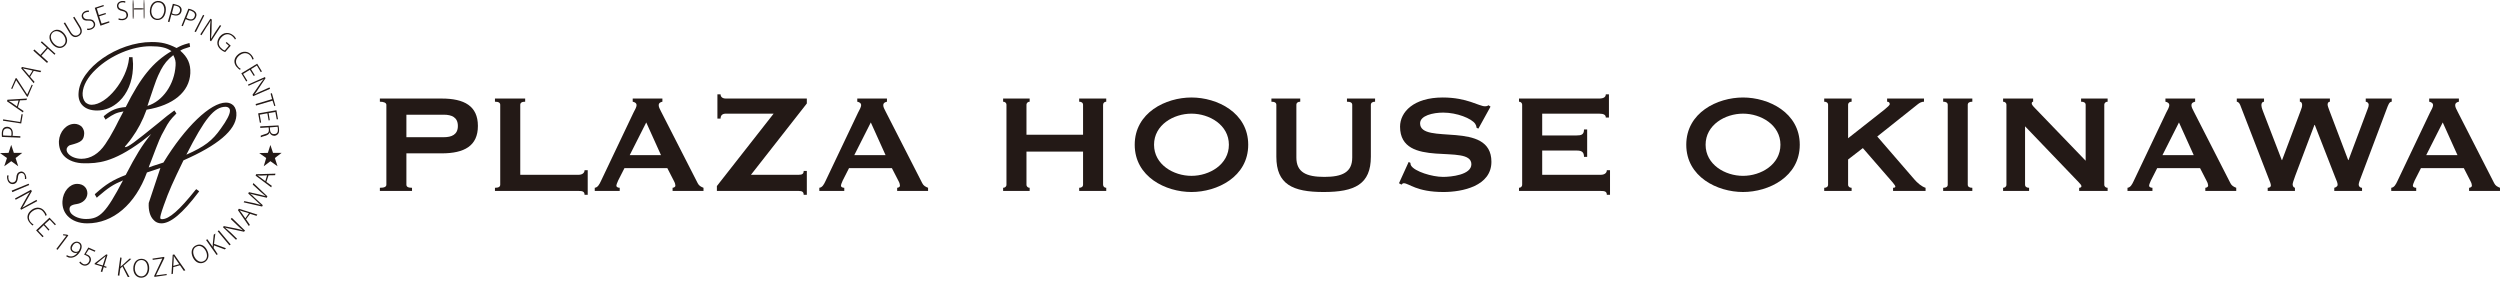<?xml version="1.0" encoding="UTF-8"?>
<svg width="416px" height="47px" viewBox="0 0 416 47" version="1.1" xmlns="http://www.w3.org/2000/svg" xmlns:xlink="http://www.w3.org/1999/xlink">
    <!-- Generator: Sketch 50 (54983) - http://www.bohemiancoding.com/sketch -->
    <title>Page 1</title>
    <desc>Created with Sketch.</desc>
    <defs>
        <polygon id="path-1" points="0.012 0.788 2.133 0.788 2.133 3.902 0.012 3.902"></polygon>
    </defs>
    <g id="Page-1" stroke="none" stroke-width="1" fill="none" fill-rule="evenodd">
        <g transform="translate(0, -1)">
            <path d="M67.625,23.829 L73.851,23.829 C75.136,23.829 76.19,23.421 76.19,21.959 C76.19,20.497 75.136,20.088 73.851,20.088 L67.625,20.088 L67.625,23.829 Z M68.56,32.775 L63.211,32.775 L63.211,32.248 C63.971,32.248 64.292,32.074 64.292,31.723 L64.292,18.45 C64.292,18.101 63.854,17.924 63.211,17.924 L63.211,17.398 L73.5,17.398 C77.241,17.398 79.523,18.625 79.523,21.959 C79.523,25.291 77.241,26.518 73.5,26.518 L67.625,26.518 L67.625,31.723 C67.625,32.074 67.887,32.248 68.56,32.248 L68.56,32.775 Z" id="Fill-1" fill="#231916"></path>
            <path d="M97.271,33.417 C97.271,32.833 96.86,32.774 96.277,32.774 L82.361,32.774 L82.361,32.248 C82.974,32.248 83.238,32.073 83.238,31.722 L83.238,18.449 C83.238,18.1 82.974,17.924 82.361,17.924 L82.361,17.397 L87.388,17.397 L87.388,17.924 C86.833,17.924 86.571,18.1 86.571,18.449 L86.571,30.085 L96.277,30.085 C96.86,30.085 97.271,29.792 97.271,29.325 L97.796,29.325 L97.796,33.417 L97.271,33.417 Z" id="Fill-3" fill="#231916"></path>
            <path d="M104.787,26.811 L109.988,26.811 L107.535,21.374 L104.787,26.811 Z M98.967,32.775 L98.967,32.248 C99.466,32.19 99.73,31.694 99.991,31.138 L105.4,19.765 C105.663,19.268 105.925,18.801 105.925,18.508 C105.925,18.128 105.574,17.983 105.283,17.924 L105.283,17.398 L110.223,17.398 L110.223,17.924 C109.961,17.983 109.61,18.1 109.61,18.508 C109.61,18.801 109.754,19.094 110.018,19.591 L116.1,31.488 C116.304,31.898 116.625,32.074 117.063,32.248 L117.063,32.775 L111.919,32.775 L111.919,32.248 C112.063,32.248 112.385,32.132 112.385,31.898 C112.385,31.722 112.328,31.459 112.153,31.138 L111.042,28.974 L103.91,28.974 L102.856,31.049 C102.682,31.429 102.565,31.751 102.565,31.926 C102.565,32.102 102.826,32.248 103.12,32.248 L103.12,32.775 L98.967,32.775 Z" id="Fill-5" fill="#231916"></path>
            <path d="M119.29,31.956 L128.732,19.912 L120.78,19.912 C120.197,19.912 119.903,20.203 119.903,20.73 L119.377,20.73 L119.377,16.696 L119.903,16.696 C119.903,17.105 120.197,17.397 120.78,17.397 L134.257,17.397 L134.257,18.217 L124.96,30.085 L132.912,30.085 C133.498,30.085 133.731,29.909 133.731,29.442 L134.257,29.442 L134.257,33.417 L133.731,33.417 C133.731,32.95 133.498,32.774 132.912,32.774 L119.29,32.774 L119.29,31.956 Z" id="Fill-7" fill="#231916"></path>
            <path d="M142.155,26.811 L147.357,26.811 L144.903,21.374 L142.155,26.811 Z M136.335,32.775 L136.335,32.248 C136.833,32.19 137.097,31.694 137.359,31.138 L142.768,19.765 C143.031,19.268 143.293,18.801 143.293,18.508 C143.293,18.128 142.941,17.983 142.65,17.924 L142.65,17.398 L147.59,17.398 L147.59,17.924 C147.328,17.983 146.977,18.1 146.977,18.508 C146.977,18.801 147.123,19.094 147.386,19.591 L153.468,31.488 C153.672,31.898 153.993,32.074 154.431,32.248 L154.431,32.775 L149.286,32.775 L149.286,32.248 C149.431,32.248 149.752,32.132 149.752,31.898 C149.752,31.722 149.696,31.459 149.522,31.138 L148.41,28.974 L141.278,28.974 L140.224,31.049 C140.049,31.429 139.933,31.751 139.933,31.926 C139.933,32.102 140.195,32.248 140.488,32.248 L140.488,32.775 L136.335,32.775 Z" id="Fill-9" fill="#231916"></path>
            <path d="M180.22,23.42 L180.22,18.449 C180.22,18.1 179.956,17.924 179.577,17.924 L179.577,17.398 L184.079,17.398 L184.079,17.924 C183.815,17.924 183.553,18.1 183.553,18.449 L183.553,31.722 C183.553,32.073 183.815,32.248 184.079,32.248 L184.079,32.774 L179.577,32.774 L179.577,32.248 C179.956,32.248 180.22,32.073 180.22,31.722 L180.22,26.226 L170.805,26.226 L170.805,31.722 C170.805,32.073 171.07,32.248 171.334,32.248 L171.334,32.774 L166.919,32.774 L166.919,32.248 C167.211,32.248 167.475,32.073 167.475,31.722 L167.475,18.449 C167.475,18.1 167.211,17.924 166.919,17.924 L166.919,17.398 L171.334,17.398 L171.334,17.924 C171.07,17.924 170.805,18.1 170.805,18.449 L170.805,23.42 L180.22,23.42 Z" id="Fill-11" fill="#231916"></path>
            <path d="M192.033,25.086 C192.033,28.39 195.279,30.261 198.261,30.261 C201.243,30.261 204.487,28.39 204.487,25.086 C204.487,21.783 201.243,19.912 198.261,19.912 C195.279,19.912 192.033,21.783 192.033,25.086 M207.703,25.086 C207.703,30.435 202.529,32.95 198.261,32.95 C193.991,32.95 188.817,30.435 188.817,25.086 C188.817,19.736 193.991,17.223 198.261,17.223 C202.529,17.223 207.703,19.736 207.703,25.086" id="Fill-13" fill="#231916"></path>
            <path d="M216.36,17.398 L216.36,17.924 C215.979,17.924 215.717,18.1 215.717,18.45 L215.717,27.22 C215.717,29.675 217.383,30.435 220.366,30.435 C223.345,30.435 225.012,29.675 225.012,27.22 L225.012,18.45 C225.012,18.1 224.751,17.924 224.135,17.924 L224.135,17.398 L228.813,17.398 L228.813,17.924 C228.375,17.924 228.111,18.1 228.111,18.45 L228.111,27.075 C228.111,31.664 225.423,32.951 220.249,32.951 C215.075,32.951 212.384,31.664 212.384,27.075 L212.384,18.45 C212.384,18.1 212.12,17.924 211.564,17.924 L211.564,17.398 L216.36,17.398 Z" id="Fill-15" fill="#231916"></path>
            <path d="M232.792,31.488 L234.401,27.952 L234.693,28.097 C234.693,28.273 234.723,28.419 234.811,28.564 C235.396,29.53 238.288,30.435 240.132,30.435 C241.417,30.435 244.837,30.114 244.837,28.332 C244.837,24.765 232.969,29.237 232.969,22.075 C232.969,19.65 235.219,17.223 240.071,17.223 C244.135,17.223 246.096,18.684 247.089,18.684 C247.381,18.684 247.556,18.626 247.672,18.509 L248.023,18.743 L246.006,22.398 L245.714,22.281 C245.685,22.017 245.597,21.784 245.48,21.608 C244.867,20.701 242.411,19.737 240.159,19.737 C238.435,19.737 236.303,20.234 236.303,21.521 C236.303,25.233 248.171,20.907 248.171,27.922 C248.171,31.957 243.348,32.951 240.188,32.951 C235.688,32.951 234.459,31.488 233.582,31.488 C233.438,31.488 233.291,31.605 233.203,31.722 L232.792,31.488 Z" id="Fill-17" fill="#231916"></path>
            <path d="M267.728,20.555 L267.203,20.555 C267.203,20.147 266.912,19.912 266.091,19.912 L256.621,19.912 L256.621,23.537 L262.35,23.537 C263.11,23.537 263.578,23.42 263.578,22.543 L264.104,22.543 L264.104,27.103 L263.578,27.103 C263.578,26.226 263.11,26.051 262.35,26.051 L256.621,26.051 L256.621,30.085 L266.383,30.085 C266.968,30.085 267.377,29.792 267.377,29.326 L267.906,29.326 L267.906,33.417 L267.377,33.417 C267.377,32.833 266.968,32.775 266.383,32.775 L252.761,32.775 L252.761,32.248 C253.025,32.248 253.287,32.074 253.287,31.722 L253.287,18.45 C253.287,18.1 253.025,17.924 252.761,17.924 L252.761,17.398 L266.091,17.398 C266.912,17.398 267.203,17.106 267.203,16.697 L267.728,16.697 L267.728,20.555 Z" id="Fill-19" fill="#231916"></path>
            <path d="M283.812,25.086 C283.812,28.39 287.058,30.261 290.04,30.261 C293.022,30.261 296.265,28.39 296.265,25.086 C296.265,21.783 293.022,19.912 290.04,19.912 C287.058,19.912 283.812,21.783 283.812,25.086 M299.481,25.086 C299.481,30.435 294.307,32.95 290.04,32.95 C285.77,32.95 280.595,30.435 280.595,25.086 C280.595,19.736 285.77,17.223 290.04,17.223 C294.307,17.223 299.481,19.736 299.481,25.086" id="Fill-21" fill="#231916"></path>
            <path d="M307.523,27.541 L307.523,31.722 C307.523,32.073 307.787,32.248 308.108,32.248 L308.108,32.774 L303.549,32.774 L303.549,32.248 C303.928,32.248 304.192,32.073 304.192,31.722 L304.192,18.449 C304.192,18.1 303.928,17.924 303.549,17.924 L303.549,17.397 L308.108,17.397 L308.108,17.924 C307.787,17.924 307.523,18.1 307.523,18.449 L307.523,24.004 L313.574,19.239 C314.129,18.771 314.454,18.508 314.454,18.304 C314.454,18.041 314.247,17.924 314.015,17.924 L314.015,17.397 L320.153,17.397 L320.153,17.924 C319.772,17.924 319.42,18.1 319.099,18.362 L312.376,23.712 L318.516,30.816 C319.012,31.4 319.743,32.043 320.415,32.248 L320.415,32.774 L315.006,32.774 L315.006,32.248 C315.241,32.248 315.387,32.189 315.387,32.043 C315.387,31.926 315.241,31.722 314.979,31.4 L309.979,25.642 L307.523,27.541 Z" id="Fill-23" fill="#231916"></path>
            <path d="M323.342,32.775 L323.342,32.249 C323.837,32.249 324.103,32.074 324.103,31.722 L324.103,18.45 C324.103,18.1 323.837,17.924 323.342,17.924 L323.342,17.398 L328.195,17.398 L328.195,17.924 C327.697,17.924 327.435,18.1 327.435,18.45 L327.435,31.722 C327.435,32.074 327.697,32.249 328.195,32.249 L328.195,32.775 L323.342,32.775 Z" id="Fill-25" fill="#231916"></path>
            <path d="M333.314,32.775 L333.314,32.249 C333.606,32.249 333.87,32.074 333.87,31.722 L333.87,18.45 C333.87,18.1 333.606,17.924 333.314,17.924 L333.314,17.398 L338.312,17.398 L338.312,17.924 C338.195,17.924 338.08,18.012 338.08,18.217 C338.08,18.392 338.254,18.626 338.663,19.036 L347.053,27.746 L347.053,18.45 C347.053,18.1 346.79,17.924 346.293,17.924 L346.293,17.398 L350.708,17.398 L350.708,17.924 C350.414,17.924 350.153,18.1 350.153,18.45 L350.153,31.722 C350.153,32.074 350.414,32.249 350.708,32.249 L350.708,32.775 L345.972,32.775 L345.972,32.249 C346.176,32.249 346.351,32.161 346.351,31.985 C346.351,31.839 346.207,31.635 345.885,31.314 L336.969,22.017 L336.969,31.722 C336.969,32.074 337.231,32.249 337.641,32.249 L337.641,32.775 L333.314,32.775 Z" id="Fill-27" fill="#231916"></path>
            <path d="M359.834,26.811 L365.035,26.811 L362.581,21.374 L359.834,26.811 Z M354.015,32.775 L354.015,32.248 C354.513,32.19 354.776,31.694 355.038,31.138 L360.446,19.765 C360.711,19.268 360.972,18.801 360.972,18.508 C360.972,18.128 360.621,17.983 360.329,17.924 L360.329,17.398 L365.27,17.398 L365.27,17.924 C365.008,17.983 364.656,18.1 364.656,18.508 C364.656,18.801 364.801,19.094 365.065,19.591 L371.147,31.488 C371.351,31.898 371.672,32.074 372.11,32.248 L372.11,32.775 L366.966,32.775 L366.966,32.248 C367.11,32.248 367.435,32.132 367.435,31.898 C367.435,31.722 367.375,31.459 367.2,31.138 L366.089,28.974 L358.957,28.974 L357.903,31.049 C357.729,31.429 357.611,31.751 357.611,31.926 C357.611,32.102 357.873,32.248 358.167,32.248 L358.167,32.775 L354.015,32.775 Z" id="Fill-29" fill="#231916"></path>
            <path d="M376.734,17.398 L376.734,17.924 C376.469,17.924 376.296,18.159 376.296,18.48 C376.296,18.656 376.323,18.888 376.556,19.502 L379.686,27.63 L379.743,27.63 L382.842,19.385 C383.046,18.888 383.076,18.684 383.076,18.48 C383.076,18.187 382.96,17.924 382.695,17.924 L382.695,17.398 L387.695,17.398 L387.695,17.924 C387.431,17.924 387.314,18.159 387.314,18.392 C387.314,18.626 387.431,18.888 387.608,19.385 L390.734,27.63 L390.794,27.63 L393.95,19.21 C394.097,18.86 394.155,18.656 394.155,18.421 C394.155,18.187 393.921,17.924 393.659,17.924 L393.659,17.398 L397.984,17.398 L397.984,17.924 C397.575,17.924 397.401,18.45 397.136,19.153 L392.926,30.32 C392.695,30.932 392.488,31.429 392.488,31.722 C392.488,31.985 392.695,32.249 393.044,32.249 L393.044,32.775 L388.424,32.775 L388.424,32.249 C388.659,32.19 388.98,32.015 388.98,31.752 C388.98,31.429 388.836,31.108 388.542,30.407 L385.181,21.784 L385.122,21.784 L381.935,30.231 C381.644,30.991 381.497,31.518 381.497,31.664 C381.497,31.926 381.614,32.19 381.878,32.249 L381.878,32.775 L377.346,32.775 L377.346,32.249 C377.581,32.249 377.872,32.132 377.872,31.868 C377.872,31.577 377.698,31.197 377.55,30.817 L372.875,18.743 C372.728,18.334 372.581,17.983 372.202,17.924 L372.202,17.398 L376.734,17.398 Z" id="Fill-31" fill="#231916"></path>
            <path d="M403.723,26.811 L408.924,26.811 L406.471,21.374 L403.723,26.811 Z M397.904,32.775 L397.904,32.248 C398.402,32.19 398.666,31.694 398.927,31.138 L404.336,19.765 C404.6,19.268 404.862,18.801 404.862,18.508 C404.862,18.128 404.51,17.983 404.219,17.924 L404.219,17.398 L409.159,17.398 L409.159,17.924 C408.897,17.983 408.546,18.1 408.546,18.508 C408.546,18.801 408.691,19.094 408.954,19.591 L415.036,31.488 C415.24,31.898 415.561,32.074 415.999,32.248 L415.999,32.775 L410.856,32.775 L410.856,32.248 C410.999,32.248 411.324,32.132 411.324,31.898 C411.324,31.722 411.264,31.459 411.089,31.138 L409.979,28.974 L402.846,28.974 L401.792,31.049 C401.618,31.429 401.501,31.751 401.501,31.926 C401.501,32.102 401.762,32.248 402.056,32.248 L402.056,32.775 L397.904,32.775 Z" id="Fill-33" fill="#231916"></path>
            <path d="M1.873,23.601 C1.91,23.497 1.91,23.391 1.91,23.237 C1.95,22.688 1.686,22.397 1.244,22.364 C0.739,22.357 0.521,22.678 0.508,23.12 C0.508,23.307 0.508,23.464 0.521,23.544 L1.873,23.601 Z M0.321,23.782 C0.314,23.601 0.284,23.391 0.297,23.12 C0.344,22.16 0.96,22.092 1.217,22.092 C1.96,22.146 2.167,22.765 2.127,23.27 C2.127,23.391 2.121,23.504 2.081,23.601 L3.385,23.667 L3.385,23.913 L0.321,23.782 Z" id="Fill-35" fill="#231916"></path>
            <polygon id="Fill-37" fill="#231916" points="3.787 20.035 3.526 21.547 0.498 21.082 0.521 20.861 3.356 21.299 3.579 19.998"></polygon>
            <path d="M26.689,28.951 C25.294,31.657 24.836,32.995 24.749,34.782 M24.568,18.52 L24.856,17.649 C26.073,14.04 26.073,14.04 26.722,12.742 L26.722,12.719 C27.328,11.598 27.86,10.94 28.837,10.174 C29.165,10.829 29.265,11.217 29.218,11.899 C29.041,15.024 27.081,17.851 24.528,18.623 C24.544,18.567 24.562,18.544 24.568,18.52 M37.535,18.77 C37.775,18.77 38.013,18.863 38.133,19.024 C38.224,19.114 38.267,19.271 38.267,19.43 C38.26,20.035 37.725,21.043 36.746,22.396 C35.333,24.41 34.032,25.407 31.011,26.738 C34.059,20.733 35.651,18.77 37.535,18.77 M30.529,27.683 C36.223,25.186 39.201,22.688 39.334,20.223 C39.388,19.537 39.201,18.934 38.859,18.567 C38.525,18.241 38.106,18.07 37.602,18.07 C35.032,18.07 30.837,22.093 27.194,28.047 L25.444,28.613 L24.786,28.854 C24.786,28.854 24.786,28.863 24.749,28.87 C24.786,28.767 24.83,28.666 24.836,28.605 C24.856,28.59 24.879,28.515 24.879,28.477 L25.07,27.994 C26.602,23.97 26.602,23.97 27.358,22.61 L27.439,22.457 C27.987,21.39 28.382,20.861 29.228,20.015 L29.358,19.867 L29.265,19.744 L29.145,19.564 L29.017,19.377 L28.837,19.511 C28.024,20.082 27.639,20.413 26.562,21.299 L26.445,21.395 C22.273,24.785 21.323,25.48 20.824,25.48 L20.781,25.48 C20.781,25.407 20.841,25.291 21.099,25.026 C21.46,24.611 21.738,24.244 21.962,23.913 C22.909,22.61 23.728,21.082 24.387,19.256 C28.837,18.52 31.5,16.305 31.67,13.197 C31.74,11.633 31.242,10.518 29.994,9.431 C30.376,9.177 30.64,9.107 31.442,8.848 L31.63,8.784 L31.607,8.604 L31.56,8.347 L31.529,8.149 L31.312,8.216 C30.416,8.454 30.098,8.604 29.378,8.989 C27.927,8.249 26.87,7.992 25.244,7.992 C19.54,7.992 13.268,12.364 13.07,16.495 C13.013,17.299 13.227,18.014 13.716,18.52 C14.265,19.096 15.107,19.389 16.158,19.389 C17.522,19.389 18.761,18.863 19.831,17.857 C21.186,16.584 22.012,14.63 22.119,12.428 C22.153,11.825 22.153,11.438 22.065,10.684 L22.06,10.518 L21.882,10.518 L21.678,10.518 L21.471,10.518 L21.471,10.729 C21.099,14.332 17.753,18.436 15.231,18.436 C14.834,18.436 14.485,18.265 14.201,18.014 C13.876,17.627 13.716,17.111 13.746,16.495 C13.816,15.227 14.599,13.803 15.998,12.502 C18.399,10.213 22.012,8.694 25.037,8.694 C26.669,8.694 27.699,8.912 28.532,9.508 C25.444,11.347 23.417,13.836 20.922,18.811 C19.397,18.934 18.46,19.343 17.399,20.223 L17.258,20.349 L17.319,20.511 L17.469,20.733 L17.57,20.912 L17.753,20.764 C18.888,19.982 19.353,19.744 20.547,19.537 C20.222,20.183 19.932,20.733 19.684,21.177 C19.443,21.688 19.215,22.093 19.028,22.457 C18.399,23.637 18.098,24.113 17.522,24.985 C16.446,26.582 15.061,27.425 13.555,27.425 C12.689,27.425 11.862,27.117 11.414,26.633 C11.184,26.39 11.069,26.131 11.086,25.869 C11.086,25.552 11.401,25.186 11.739,25.131 C13.475,24.675 13.943,24.381 14.01,23.236 C14.03,22.835 13.897,22.457 13.612,22.093 C13.291,21.788 12.843,21.608 12.411,21.608 C11.043,21.608 9.902,22.892 9.802,24.497 C9.782,25.48 10.057,26.294 10.648,26.944 C11.401,27.733 12.606,28.172 14.03,28.172 C16.209,28.172 18.694,28.117 23.591,24.52 C23.591,24.52 24.431,23.846 25.15,23.306 C23.585,25.244 22.621,26.834 20.922,30.108 C18.694,30.988 17.64,31.657 15.904,33.203 L15.77,33.309 L15.834,33.45 L15.971,33.684 L16.108,33.904 L16.295,33.724 C18.044,32.221 18.804,31.718 20.467,31.014 C17.623,36.41 16.613,37.441 14.305,37.441 C13.335,37.441 12.397,37.102 11.869,36.551 C11.666,36.321 11.562,36.023 11.568,35.795 C11.578,35.37 11.775,35.096 12.776,34.952 C13.796,34.791 14.505,34.105 14.542,33.203 C14.546,32.806 14.412,32.38 14.138,32.108 C13.833,31.764 13.354,31.596 12.843,31.596 C11.578,31.596 10.478,32.882 10.391,34.48 C10.337,35.434 10.638,36.286 11.24,36.929 C11.986,37.719 13.137,38.167 14.505,38.167 C18.804,38.167 22.507,35.019 24.448,29.703 C25.418,29.369 25.856,29.235 26.689,28.951 C25.294,31.657 24.836,32.995 24.749,34.782 C24.682,35.995 24.959,36.996 25.542,37.584 C25.87,37.967 26.328,38.167 26.85,38.167 C28.375,38.167 30.349,36.535 33.025,32.995 L33.146,32.837 L32.992,32.711 L32.804,32.58 L32.67,32.475 L32.517,32.62 C29.847,35.974 28.131,37.471 26.966,37.471 C26.823,37.471 26.749,37.441 26.722,37.394 C26.669,37.377 26.669,37.309 26.669,37.206 C26.669,37.047 26.749,36.581 27.264,35.15 C28.125,32.718 28.756,31.349 30.529,27.683" id="Fill-39" fill="#231916"></path>
            <path d="M3.084,17.72 L2.04,17.786 L1.435,17.786 C1.619,17.857 1.759,18.001 1.95,18.088 L2.823,18.713 L3.084,17.72 Z M4.486,17.393 L4.416,17.65 L3.318,17.703 L2.974,18.837 L3.914,19.473 L3.82,19.71 L1.161,17.851 L1.244,17.593 L4.486,17.393 Z" id="Fill-41" fill="#231916"></path>
            <polygon id="Fill-43" fill="#231916" points="2.763 14.023 4.523 16.73 4.53 16.73 5.285 15.081 5.446 15.174 4.613 17.111 4.469 17.054 2.69 14.348 2.683 14.348 2.04 15.803 1.856 15.739 2.622 13.987"></polygon>
            <path d="M5.423,12.742 L4.372,12.508 C4.165,12.468 3.981,12.454 3.8,12.365 L3.8,12.377 C3.934,12.502 4.062,12.648 4.182,12.792 L4.878,13.612 L5.423,12.742 Z M6.861,12.792 L6.715,13.02 L5.61,12.792 L5.008,13.786 L5.747,14.622 L5.61,14.843 L3.526,12.365 L3.64,12.144 L6.861,12.792 Z" id="Fill-45" fill="#231916"></path>
            <polygon id="Fill-47" fill="#231916" points="9.227 9.942 9.066 10.109 7.949 9.082 6.892 10.27 7.996 11.28 7.821 11.471 5.546 9.43 5.721 9.233 6.714 10.133 7.774 8.942 6.791 8.052 6.958 7.871"></polygon>
            <path d="M8.885,8.156 C9.34,8.695 10.036,8.989 10.557,8.524 C11.086,8.073 10.976,7.337 10.511,6.761 C10.096,6.299 9.38,5.938 8.805,6.383 C8.233,6.865 8.45,7.627 8.885,8.156 M10.705,6.603 C11.401,7.46 11.24,8.25 10.705,8.695 C10.133,9.176 9.326,9.066 8.698,8.326 C8.058,7.544 8.089,6.718 8.698,6.249 C9.3,5.754 10.096,5.87 10.705,6.603" id="Fill-49" fill="#231916"></path>
            <path d="M13.334,5.359 C13.833,6.155 13.612,6.717 13.077,7.008 C12.622,7.279 12.063,7.279 11.578,6.466 L10.601,4.847 L10.828,4.74 L11.775,6.336 C12.167,6.988 12.622,7.028 13,6.811 C13.414,6.563 13.535,6.142 13.137,5.506 L12.167,3.914 L12.371,3.79 L13.334,5.359 Z" id="Fill-51" fill="#231916"></path>
            <path d="M14.786,3.008 C14.696,2.971 14.485,2.971 14.217,3.082 C13.809,3.272 13.756,3.59 13.876,3.831 C14.01,4.115 14.264,4.212 14.712,4.212 C15.247,4.185 15.569,4.322 15.769,4.74 C15.95,5.182 15.786,5.637 15.201,5.891 C14.996,5.968 14.659,6.049 14.505,5.968 L14.485,5.768 C14.696,5.801 14.913,5.768 15.151,5.694 C15.555,5.507 15.693,5.189 15.549,4.847 C15.394,4.537 15.177,4.419 14.712,4.433 C14.2,4.473 13.832,4.362 13.661,3.961 C13.474,3.55 13.682,3.088 14.15,2.861 C14.411,2.747 14.642,2.747 14.786,2.747 L14.786,3.008 Z" id="Fill-53" fill="#231916"></path>
            <polygon id="Fill-55" fill="#231916" points="18.208 4.747 16.72 5.279 15.77 2.301 17.221 1.82 17.271 2.03 16.107 2.413 16.445 3.506 17.562 3.148 17.623 3.352 16.499 3.717 16.9 4.931 18.165 4.537"></polygon>
            <path d="M20.824,1.465 C20.727,1.408 20.507,1.358 20.256,1.398 C19.818,1.458 19.657,1.796 19.697,2.03 C19.75,2.352 19.971,2.476 20.41,2.583 C20.922,2.746 21.206,2.924 21.303,3.379 C21.357,3.85 21.055,4.281 20.456,4.362 C20.178,4.376 19.854,4.362 19.697,4.238 L19.75,4.048 C19.931,4.114 20.178,4.185 20.447,4.141 C20.868,4.085 21.098,3.813 21.035,3.449 C20.995,3.088 20.824,2.924 20.366,2.837 C19.854,2.74 19.533,2.526 19.476,2.09 C19.413,1.616 19.724,1.278 20.233,1.168 C20.507,1.137 20.758,1.168 20.868,1.244 L20.824,1.465 Z" id="Fill-57" fill="#231916"></path>
            <g id="Group-61" transform="translate(22, 0.212)">
                <mask id="mask-2" fill="white">
                    <use xlink:href="#path-1"></use>
                </mask>
                <g id="Clip-60"></g>
                <polygon id="Fill-59" fill="#231916" mask="url(#mask-2)" points="2.133 3.872 1.885 3.872 1.875 2.356 0.279 2.37 0.306 3.902 0.039 3.902 0.012 0.821 0.273 0.821 0.273 2.166 1.875 2.166 1.859 0.787 2.086 0.787"></polygon>
            </g>
            <path d="M25.197,2.619 C25.103,3.308 25.417,4.021 26.073,4.114 C26.762,4.212 27.218,3.623 27.327,2.861 C27.398,2.239 27.164,1.466 26.445,1.399 C25.725,1.284 25.294,1.948 25.197,2.619 M27.575,2.908 C27.438,3.961 26.749,4.418 26.019,4.322 C25.294,4.212 24.829,3.567 24.959,2.583 C25.07,1.585 25.739,1.073 26.501,1.167 C27.264,1.278 27.719,1.948 27.575,2.908" id="Fill-62" fill="#231916"></path>
            <path d="M28.609,3.205 C28.676,3.271 28.799,3.309 28.91,3.352 C29.428,3.476 29.806,3.332 29.94,2.86 C30.044,2.379 29.78,2.091 29.358,1.977 C29.164,1.92 29.017,1.92 28.943,1.92 L28.609,3.205 Z M28.763,1.633 C28.937,1.669 29.151,1.71 29.405,1.796 C30.301,2.03 30.261,2.62 30.192,2.907 C30.004,3.623 29.332,3.66 28.883,3.523 C28.756,3.506 28.632,3.476 28.532,3.385 L28.187,4.677 L27.943,4.613 L28.763,1.633 Z" id="Fill-64" fill="#231916"></path>
            <path d="M31.017,3.961 C31.064,4.022 31.208,4.085 31.318,4.115 C31.813,4.336 32.212,4.212 32.369,3.791 C32.576,3.332 32.308,3.008 31.894,2.837 C31.74,2.747 31.606,2.74 31.499,2.711 L31.017,3.961 Z M31.351,2.452 C31.529,2.476 31.74,2.526 31.957,2.62 C32.86,3.008 32.723,3.566 32.61,3.851 C32.329,4.537 31.683,4.506 31.225,4.322 C31.131,4.282 31.017,4.212 30.904,4.172 L30.425,5.359 L30.205,5.282 L31.351,2.452 Z" id="Fill-66" fill="#231916"></path>
            <polygon id="Fill-68" fill="#231916" points="33.788 3.476 33.992 3.569 32.593 6.336 32.369 6.239"></polygon>
            <path d="M35.116,7.871 L34.938,7.744 L34.945,5.693 C34.959,5.282 34.978,4.874 35.032,4.506 L34.999,4.506 C34.798,4.847 34.644,5.131 34.336,5.546 L33.523,6.865 L33.326,6.717 L35.012,4.114 L35.236,4.238 L35.196,6.336 C35.149,6.791 35.149,7.138 35.116,7.46 C35.333,7.099 35.55,6.81 35.788,6.382 L36.598,5.182 L36.805,5.282 L35.116,7.871 Z" id="Fill-70" fill="#231916"></path>
            <path d="M37.461,9.668 C37.31,9.618 37.006,9.478 36.718,9.233 C35.882,8.511 36.116,7.657 36.605,7.049 C37.193,6.383 38.08,6.256 38.859,6.915 C39.08,7.099 39.211,7.31 39.267,7.46 L39.086,7.57 C39.033,7.407 38.899,7.246 38.686,7.049 C38.107,6.527 37.394,6.587 36.812,7.239 C36.23,7.889 36.283,8.594 36.869,9.066 C37.1,9.297 37.271,9.36 37.4,9.404 L38.08,8.605 L37.561,8.149 L37.715,7.992 L38.391,8.605 L37.461,9.668 Z" id="Fill-72" fill="#231916"></path>
            <path d="M39.929,12.622 C39.772,12.528 39.561,12.365 39.327,12.077 C38.865,11.491 38.831,10.665 39.695,9.989 C40.428,9.431 41.324,9.477 41.889,10.207 C42.134,10.518 42.184,10.748 42.221,10.829 L41.993,10.909 C41.97,10.748 41.869,10.541 41.729,10.334 C41.254,9.745 40.552,9.668 39.845,10.207 C39.2,10.728 39.079,11.428 39.561,12.02 C39.695,12.22 39.886,12.365 40.056,12.455 L39.929,12.622 Z" id="Fill-74" fill="#231916"></path>
            <polygon id="Fill-76" fill="#231916" points="40.977 14.566 40.157 13.197 42.793 11.599 43.583 12.883 43.392 13.003 42.743 11.899 41.773 12.502 42.409 13.539 42.215 13.619 41.576 12.615 40.455 13.304 41.154 14.435"></polygon>
            <path d="M42.117,17.004 L42.017,16.77 L43.181,15.081 C43.426,14.746 43.622,14.435 43.884,14.157 L43.867,14.157 C43.523,14.341 43.221,14.452 42.726,14.662 L41.355,15.275 L41.261,15.081 L44.088,13.816 L44.178,14.023 L43,15.779 C42.786,16.141 42.572,16.415 42.355,16.69 L42.371,16.69 C42.726,16.495 43.054,16.328 43.502,16.141 L44.844,15.545 L44.937,15.779 L42.117,17.004 Z" id="Fill-78" fill="#231916"></path>
            <polygon id="Fill-80" fill="#231916" points="45.643 18.657 45.352 17.747 42.599 18.567 42.535 18.313 45.275 17.496 45.027 16.584 45.241 16.496 45.824 18.594"></polygon>
            <polygon id="Fill-82" fill="#231916" points="43.241 21.424 42.953 19.867 45.997 19.342 46.258 20.838 46.051 20.862 45.817 19.627 44.699 19.82 44.89 20.998 44.699 21.042 44.489 19.854 43.22 20.082 43.448 21.39"></polygon>
            <path d="M44.937,22.611 C44.967,23.09 45.241,23.347 45.643,23.307 C46.165,23.307 46.266,22.892 46.242,22.507 C46.235,22.31 46.205,22.16 46.178,22.092 L44.89,22.2 L44.937,22.611 Z M44.844,23.059 C44.793,23.307 44.536,23.465 44.234,23.568 C43.756,23.692 43.535,23.782 43.392,23.845 L43.392,23.568 C43.469,23.505 43.756,23.465 44.118,23.307 C44.536,23.23 44.76,23.026 44.74,22.611 L44.7,22.2 L43.301,22.283 L43.301,22.026 L46.335,21.869 C46.362,22.026 46.419,22.283 46.426,22.48 C46.459,22.892 46.419,23.127 46.242,23.307 C46.118,23.474 45.897,23.568 45.69,23.601 C45.275,23.605 44.991,23.391 44.874,23.059 L44.844,23.059 Z" id="Fill-84" fill="#231916"></path>
            <path d="M4.141,30.79 C4.164,30.693 4.175,30.502 4.107,30.234 C3.967,29.807 3.633,29.743 3.422,29.807 C3.084,29.896 3.017,30.147 2.974,30.606 C2.904,31.141 2.763,31.459 2.348,31.596 C1.903,31.717 1.425,31.539 1.244,30.921 C1.161,30.67 1.15,30.345 1.217,30.174 L1.425,30.194 C1.371,30.408 1.371,30.637 1.434,30.877 C1.585,31.271 1.903,31.459 2.227,31.349 C2.548,31.262 2.683,31.061 2.716,30.606 C2.729,30.081 2.904,29.702 3.318,29.589 C3.706,29.425 4.147,29.696 4.302,30.221 C4.391,30.476 4.391,30.693 4.355,30.79 L4.141,30.79 Z" id="Fill-86" fill="#231916"></path>
            <polygon id="Fill-88" fill="#231916" points="4.754 31.57 4.858 31.784 2.041 32.971 1.95 32.717"></polygon>
            <path d="M3.503,35.905 L3.386,35.709 L4.392,33.905 C4.597,33.554 4.771,33.229 4.975,32.966 C4.65,33.123 4.356,33.293 3.914,33.541 L2.606,34.24 L2.496,34.026 L5.155,32.58 L5.303,32.807 L4.275,34.608 C4.088,35.019 3.914,35.27 3.693,35.578 C4.062,35.37 4.356,35.193 4.784,34.952 L6.068,34.253 L6.189,34.468 L3.503,35.905 Z" id="Fill-90" fill="#231916"></path>
            <path d="M5.446,38.532 C5.302,38.462 5.098,38.264 4.871,37.967 C4.416,37.378 4.416,36.552 5.285,35.905 C6.034,35.37 6.915,35.434 7.453,36.186 C7.715,36.535 7.768,36.725 7.768,36.825 L7.54,36.896 C7.516,36.725 7.443,36.535 7.279,36.347 C6.861,35.709 6.148,35.614 5.429,36.126 C4.77,36.601 4.613,37.273 5.061,37.913 C5.218,38.11 5.423,38.264 5.573,38.361 L5.446,38.532 Z" id="Fill-92" fill="#231916"></path>
            <polygon id="Fill-94" fill="#231916" points="7.072 40.468 6.008 39.327 8.233 37.216 9.3 38.327 9.139 38.478 8.27 37.551 7.416 38.327 8.233 39.224 8.072 39.371 7.273 38.478 6.343 39.371 7.256 40.318"></polygon>
            <polygon id="Fill-96" fill="#231916" points="9.374 42.429 11.037 40.231 10.478 40.147 10.538 39.973 11.19 40.053 11.374 40.164 9.574 42.569"></polygon>
            <path d="M12.094,41.887 C11.863,42.261 11.915,42.625 12.264,42.793 C12.605,43.017 13.012,42.884 13.114,42.733 C13.447,42.167 13.447,41.712 13.069,41.492 C12.755,41.281 12.338,41.458 12.094,41.887 M12.912,43.017 C12.646,43.151 12.37,43.115 12.123,42.974 C11.665,42.703 11.632,42.167 11.863,41.773 C12.15,41.311 12.711,41.044 13.197,41.325 C13.652,41.575 13.739,42.167 13.322,42.877 C12.819,43.706 12.043,44.034 11.361,43.826 C11.226,43.746 11.086,43.683 11.009,43.633 L11.139,43.452 C11.184,43.52 11.3,43.52 11.414,43.592 C11.986,43.826 12.541,43.52 12.912,43.017" id="Fill-98" fill="#231916"></path>
            <path d="M15.883,42.703 L15.77,42.891 L14.787,42.468 L14.264,43.285 C14.332,43.285 14.412,43.306 14.525,43.373 C15.021,43.559 15.284,44.065 15.047,44.577 C14.809,45.139 14.217,45.34 13.739,45.121 C13.447,44.977 13.268,44.804 13.197,44.657 L13.348,44.519 C13.438,44.609 13.613,44.804 13.832,44.931 C14.2,45.081 14.623,44.931 14.809,44.529 C14.996,44.121 14.886,43.717 14.345,43.52 C14.2,43.429 14.066,43.373 13.989,43.373 L14.703,42.184 L15.883,42.703 Z" id="Fill-100" fill="#231916"></path>
            <path d="M16.07,44.861 L17.098,45.178 L17.448,44.065 C17.476,43.901 17.549,43.747 17.576,43.633 L17.57,43.617 C17.448,43.747 17.319,43.837 17.221,43.924 L16.07,44.861 Z M17.005,46.273 L16.767,46.179 L17.02,45.363 L15.739,44.965 L15.77,44.804 L17.683,43.326 L17.89,43.403 L17.319,45.256 L17.736,45.386 L17.663,45.577 L17.258,45.44 L17.005,46.273 Z" id="Fill-102" fill="#231916"></path>
            <path d="M21.55,47.095 L21.256,47.078 L20.366,45.339 L20.011,45.684 L19.854,46.881 L19.603,46.827 L20.011,43.836 L20.233,43.894 L20.049,45.386 L20.058,45.386 C20.172,45.276 20.286,45.178 20.366,45.121 L21.55,44.034 L21.848,44.077 L20.547,45.212 L21.55,47.095 Z" id="Fill-104" fill="#231916"></path>
            <path d="M22.433,45.684 C22.433,46.33 22.828,46.998 23.527,46.992 C24.193,46.992 24.567,46.33 24.567,45.633 C24.567,44.964 24.253,44.265 23.527,44.265 C22.778,44.265 22.433,44.964 22.433,45.684 M24.829,45.617 C24.835,46.684 24.193,47.212 23.49,47.212 C22.778,47.212 22.186,46.641 22.179,45.69 C22.179,44.657 22.778,44.065 23.527,44.065 C24.303,44.065 24.829,44.657 24.829,45.617" id="Fill-106" fill="#231916"></path>
            <polygon id="Fill-108" fill="#231916" points="27.358 43.924 25.96 46.804 25.96 46.818 27.719 46.583 27.74 46.778 25.699 47.078 25.658 46.911 27.017 44.014 25.418 44.241 25.378 44.034 27.305 43.746"></polygon>
            <path d="M29.826,44.964 L29.227,44.105 C29.11,43.924 29.016,43.746 28.91,43.599 L28.91,44.174 L28.836,45.242 L29.826,44.964 Z M30.836,45.975 L30.589,46.077 L29.94,45.138 L28.836,45.445 L28.769,46.553 L28.532,46.616 L28.736,43.402 L28.986,43.325 L30.836,45.975 Z" id="Fill-110" fill="#231916"></path>
            <path d="M32.362,43.746 C32.669,44.342 33.3,44.776 33.895,44.452 C34.529,44.161 34.568,43.402 34.242,42.76 C33.935,42.167 33.309,41.688 32.684,42.037 C32.008,42.349 32.062,43.164 32.362,43.746 M34.456,42.625 C34.946,43.559 34.608,44.321 33.992,44.656 C33.325,44.983 32.577,44.757 32.121,43.893 C31.669,42.974 31.895,42.184 32.593,41.843 C33.279,41.492 34.032,41.772 34.456,42.625" id="Fill-112" fill="#231916"></path>
            <path d="M37.608,42.308 L37.4,42.502 L35.598,41.827 L35.55,42.261 L36.23,43.305 L36.036,43.422 L34.29,40.94 L34.497,40.8 L35.373,42.05 L35.393,42.037 C35.393,41.887 35.407,41.749 35.407,41.592 L35.564,40.053 L35.835,39.856 L35.614,41.576 L37.608,42.308 Z" id="Fill-114" fill="#231916"></path>
            <polygon id="Fill-116" fill="#231916" points="36.223 39.478 36.423 39.328 38.384 41.683 38.177 41.827"></polygon>
            <path d="M40.782,39.384 L40.592,39.559 L38.594,39.133 C38.176,39.053 37.788,38.966 37.46,38.866 L37.46,38.879 C37.745,39.126 38.012,39.371 38.384,39.689 L39.447,40.736 L39.266,40.893 L37.099,38.799 L37.24,38.622 L39.266,39.024 C39.708,39.126 40.056,39.187 40.371,39.321 L40.377,39.294 C40.056,39.024 39.799,38.799 39.454,38.461 L38.39,37.441 L38.577,37.246 L40.782,39.384 Z" id="Fill-118" fill="#231916"></path>
            <path d="M41.418,36.481 L40.428,36.186 C40.221,36.132 40.017,36.062 39.863,36.002 C39.98,36.132 40.104,36.287 40.221,36.451 L40.823,37.331 L41.418,36.481 Z M42.823,36.705 L42.686,36.916 L41.609,36.575 L40.94,37.478 L41.565,38.401 L41.418,38.623 L39.595,35.968 L39.752,35.735 L42.823,36.705 Z" id="Fill-120" fill="#231916"></path>
            <path d="M42.164,31.459 L44.489,33.66 L44.392,33.904 L42.615,33.489 C42.221,33.379 41.916,33.31 41.609,33.229 C41.863,33.379 42.097,33.613 42.408,33.938 L43.723,35.136 L43.616,35.369 L40.552,34.67 L40.652,34.467 L42.354,34.824 C42.742,34.951 43.127,35.025 43.392,35.096 L43.392,35.085 C43.157,34.928 42.893,34.664 42.592,34.376 L41.308,33.202 L41.417,32.971 L43.101,33.349 C43.448,33.437 43.843,33.54 44.158,33.627 L44.178,33.613 C43.89,33.379 43.616,33.152 43.331,32.891 L42.057,31.717 L42.164,31.459 Z" id="Fill-122" fill="#231916"></path>
            <path d="M44.442,30.174 L43.425,30.221 C43.201,30.221 43,30.195 42.813,30.195 C42.986,30.255 43.134,30.408 43.301,30.509 L44.141,31.148 L44.442,30.174 Z M45.83,29.897 L45.777,30.154 L44.686,30.174 L44.322,31.272 L45.225,31.921 L45.128,32.172 L42.535,30.229 L42.615,29.99 L45.83,29.897 Z" id="Fill-124" fill="#231916"></path>
            <polygon id="Fill-126" fill="#231916" points="44.573 26.438 44.991 25.13 44.997 25.13 45.432 26.438 46.861 26.438 45.737 27.294 46.178 28.667 44.997 27.823 43.884 28.667 44.295 27.294 43.134 26.472"></polygon>
            <polygon id="Fill-128" fill="#231916" points="1.425 26.438 1.856 25.13 1.873 25.13 2.305 26.438 3.706 26.438 2.596 27.294 3.031 28.667 1.873 27.823 0.706 28.667 1.161 27.294 0 26.472 0.007 26.472"></polygon>
        </g>
    </g>
</svg>